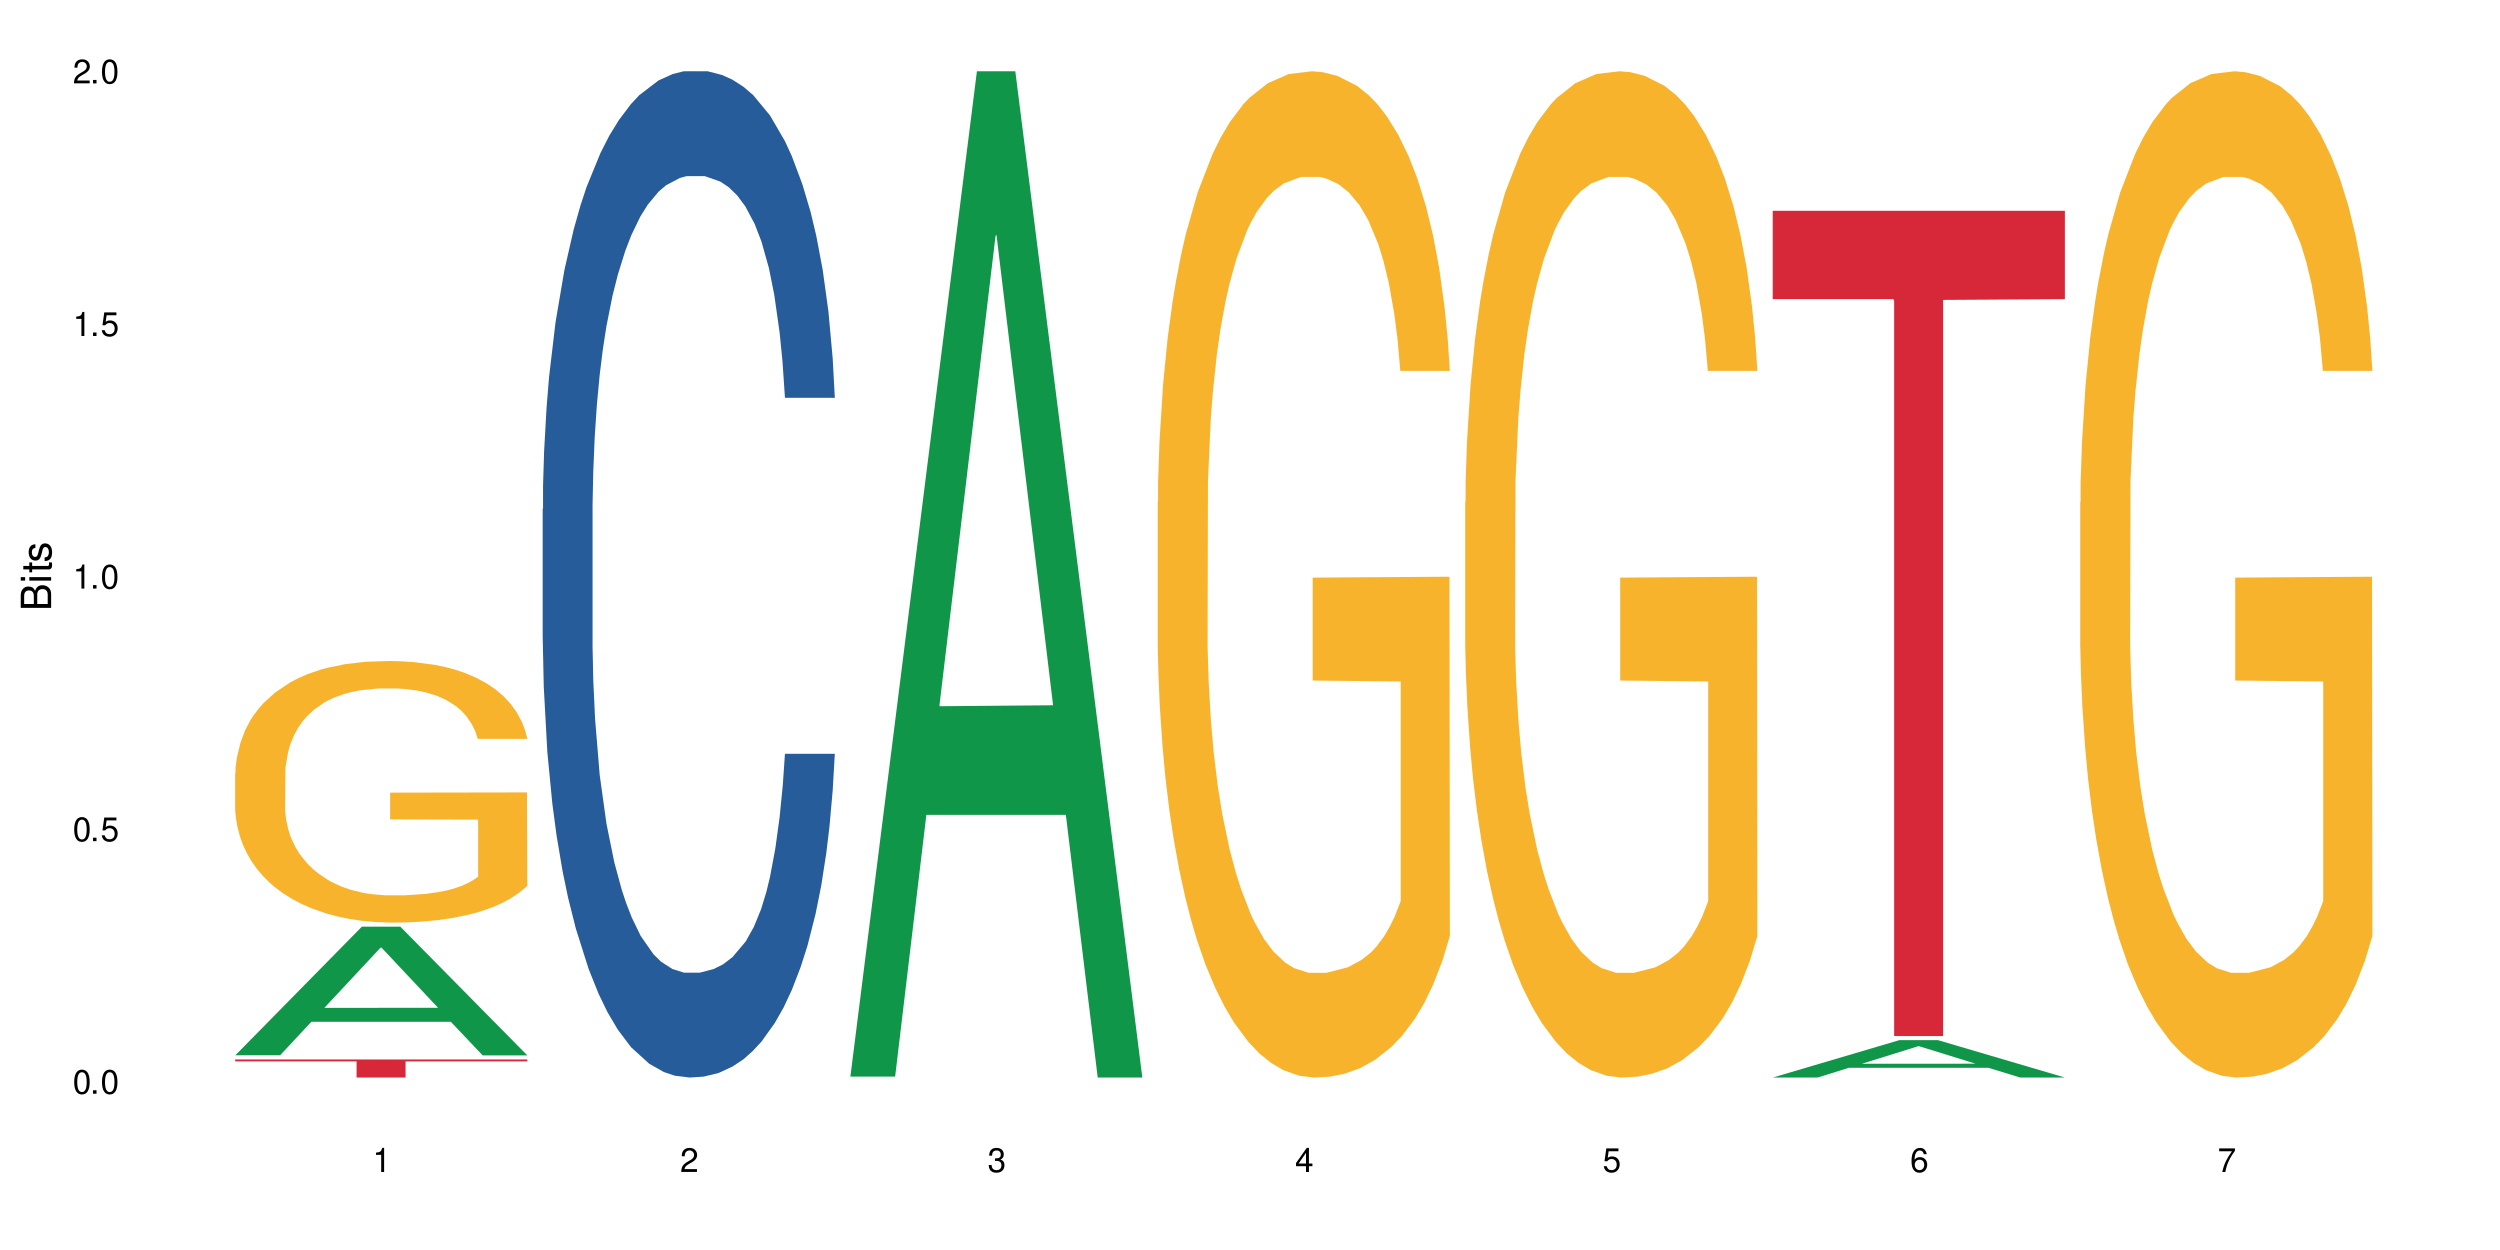 <?xml version="1.0" encoding="UTF-8"?>
<svg xmlns="http://www.w3.org/2000/svg" xmlns:xlink="http://www.w3.org/1999/xlink" width="720" height="360" viewBox="0 0 720 360">
<defs>
<g>
<g id="glyph-0-0">
</g>
<g id="glyph-0-1">
<path d="M 2.641 -6.938 C 2 -6.938 1.422 -6.656 1.078 -6.172 C 0.641 -5.562 0.406 -4.641 0.406 -3.359 C 0.406 -1.016 1.188 0.219 2.641 0.219 C 4.078 0.219 4.859 -1.016 4.859 -3.297 C 4.859 -4.641 4.656 -5.547 4.203 -6.172 C 3.844 -6.656 3.281 -6.938 2.641 -6.938 Z M 2.641 -6.188 C 3.547 -6.188 4 -5.25 4 -3.375 C 4 -1.406 3.562 -0.484 2.625 -0.484 C 1.734 -0.484 1.281 -1.438 1.281 -3.344 C 1.281 -5.25 1.734 -6.188 2.641 -6.188 Z M 2.641 -6.188 "/>
</g>
<g id="glyph-0-2">
<path d="M 1.828 -1 L 0.828 -1 L 0.828 0 L 1.828 0 Z M 1.828 -1 "/>
</g>
<g id="glyph-0-3">
<path d="M 4.562 -6.797 L 1.062 -6.797 L 0.547 -3.094 L 1.328 -3.094 C 1.719 -3.562 2.047 -3.734 2.578 -3.734 C 3.484 -3.734 4.062 -3.109 4.062 -2.094 C 4.062 -1.125 3.484 -0.531 2.578 -0.531 C 1.828 -0.531 1.375 -0.906 1.188 -1.672 L 0.328 -1.672 C 0.453 -1.109 0.547 -0.844 0.75 -0.594 C 1.125 -0.078 1.828 0.219 2.594 0.219 C 3.969 0.219 4.922 -0.781 4.922 -2.219 C 4.922 -3.562 4.031 -4.484 2.719 -4.484 C 2.25 -4.484 1.859 -4.359 1.469 -4.062 L 1.734 -5.969 L 4.562 -5.969 Z M 4.562 -6.797 "/>
</g>
<g id="glyph-0-4">
<path d="M 2.484 -4.938 L 2.484 0 L 3.328 0 L 3.328 -6.938 L 2.766 -6.938 C 2.469 -5.875 2.281 -5.734 0.984 -5.562 L 0.984 -4.938 Z M 2.484 -4.938 "/>
</g>
<g id="glyph-0-5">
<path d="M 4.859 -0.828 L 1.281 -0.828 C 1.359 -1.406 1.672 -1.781 2.5 -2.281 L 3.469 -2.828 C 4.406 -3.344 4.906 -4.062 4.906 -4.906 C 4.906 -5.484 4.672 -6.031 4.266 -6.406 C 3.859 -6.766 3.375 -6.938 2.719 -6.938 C 1.859 -6.938 1.219 -6.625 0.844 -6.031 C 0.609 -5.672 0.5 -5.234 0.484 -4.531 L 1.328 -4.531 C 1.359 -5.016 1.406 -5.281 1.531 -5.516 C 1.75 -5.938 2.188 -6.203 2.703 -6.203 C 3.469 -6.203 4.031 -5.641 4.031 -4.891 C 4.031 -4.344 3.719 -3.859 3.125 -3.516 L 2.234 -3 C 0.812 -2.172 0.406 -1.531 0.328 -0.016 L 4.859 -0.016 Z M 4.859 -0.828 "/>
</g>
<g id="glyph-0-6">
<path d="M 2.125 -3.188 L 2.578 -3.188 C 3.5 -3.188 3.984 -2.766 3.984 -1.922 C 3.984 -1.062 3.469 -0.531 2.594 -0.531 C 1.656 -0.531 1.203 -1 1.156 -2.016 L 0.312 -2.016 C 0.344 -1.453 0.438 -1.094 0.609 -0.781 C 0.953 -0.109 1.625 0.219 2.547 0.219 C 3.953 0.219 4.859 -0.625 4.859 -1.938 C 4.859 -2.828 4.516 -3.297 3.703 -3.594 C 4.344 -3.844 4.656 -4.328 4.656 -5.031 C 4.656 -6.219 3.875 -6.938 2.578 -6.938 C 1.203 -6.938 0.484 -6.172 0.453 -4.703 L 1.297 -4.703 C 1.312 -5.125 1.344 -5.359 1.453 -5.578 C 1.641 -5.969 2.062 -6.203 2.594 -6.203 C 3.344 -6.203 3.797 -5.75 3.797 -5 C 3.797 -4.516 3.609 -4.219 3.25 -4.047 C 3.016 -3.953 2.703 -3.922 2.125 -3.906 Z M 2.125 -3.188 "/>
</g>
<g id="glyph-0-7">
<path d="M 3.141 -1.672 L 3.141 0 L 3.984 0 L 3.984 -1.672 L 4.984 -1.672 L 4.984 -2.438 L 3.984 -2.438 L 3.984 -6.938 L 3.359 -6.938 L 0.266 -2.578 L 0.266 -1.672 Z M 3.141 -2.438 L 1 -2.438 L 3.141 -5.5 Z M 3.141 -2.438 "/>
</g>
<g id="glyph-0-8">
<path d="M 4.781 -5.125 C 4.609 -6.266 3.891 -6.938 2.844 -6.938 C 2.094 -6.938 1.422 -6.578 1.031 -5.953 C 0.594 -5.266 0.406 -4.422 0.406 -3.172 C 0.406 -2 0.578 -1.25 0.984 -0.641 C 1.359 -0.078 1.953 0.219 2.703 0.219 C 3.984 0.219 4.922 -0.75 4.922 -2.094 C 4.922 -3.375 4.062 -4.281 2.844 -4.281 C 2.172 -4.281 1.641 -4.031 1.281 -3.516 C 1.281 -5.234 1.828 -6.188 2.797 -6.188 C 3.391 -6.188 3.797 -5.797 3.938 -5.125 Z M 2.734 -3.531 C 3.547 -3.531 4.062 -2.953 4.062 -2.031 C 4.062 -1.156 3.484 -0.531 2.703 -0.531 C 1.922 -0.531 1.328 -1.188 1.328 -2.078 C 1.328 -2.938 1.906 -3.531 2.734 -3.531 Z M 2.734 -3.531 "/>
</g>
<g id="glyph-0-9">
<path d="M 4.984 -6.797 L 0.438 -6.797 L 0.438 -5.969 L 4.109 -5.969 C 2.5 -3.656 1.828 -2.234 1.328 0 L 2.219 0 C 2.594 -2.172 3.453 -4.047 4.984 -6.094 Z M 4.984 -6.797 "/>
</g>
<g id="glyph-1-0">
</g>
<g id="glyph-1-1">
<path d="M 0 -0.953 L 0 -4.891 C 0 -5.719 -0.234 -6.344 -0.734 -6.797 C -1.188 -7.234 -1.812 -7.469 -2.5 -7.469 C -3.547 -7.469 -4.188 -7 -4.625 -5.875 C -4.984 -6.688 -5.625 -7.094 -6.531 -7.094 C -7.172 -7.094 -7.734 -6.859 -8.141 -6.391 C -8.562 -5.922 -8.75 -5.344 -8.75 -4.5 L -8.75 -0.953 Z M -4.984 -2.062 L -7.766 -2.062 L -7.766 -4.219 C -7.766 -4.844 -7.688 -5.203 -7.453 -5.5 C -7.219 -5.812 -6.859 -5.969 -6.375 -5.969 C -5.891 -5.969 -5.531 -5.812 -5.297 -5.5 C -5.062 -5.203 -4.984 -4.844 -4.984 -4.219 Z M -0.984 -2.062 L -4 -2.062 L -4 -4.781 C -4 -5.766 -3.438 -6.359 -2.484 -6.359 C -1.547 -6.359 -0.984 -5.766 -0.984 -4.781 Z M -0.984 -2.062 "/>
</g>
<g id="glyph-1-2">
<path d="M -6.281 -1.797 L -6.281 -0.797 L 0 -0.797 L 0 -1.797 Z M -8.75 -1.797 L -8.75 -0.797 L -7.484 -0.797 L -7.484 -1.797 Z M -8.75 -1.797 "/>
</g>
<g id="glyph-1-3">
<path d="M -6.281 -3.047 L -6.281 -2.016 L -8.016 -2.016 L -8.016 -1.016 L -6.281 -1.016 L -6.281 -0.172 L -5.469 -0.172 L -5.469 -1.016 L -0.719 -1.016 C -0.078 -1.016 0.281 -1.453 0.281 -2.234 C 0.281 -2.5 0.25 -2.719 0.188 -3.047 L -0.641 -3.047 C -0.609 -2.906 -0.594 -2.766 -0.594 -2.562 C -0.594 -2.141 -0.719 -2.016 -1.156 -2.016 L -5.469 -2.016 L -5.469 -3.047 Z M -6.281 -3.047 "/>
</g>
<g id="glyph-1-4">
<path d="M -4.531 -5.25 C -5.766 -5.25 -6.469 -4.422 -6.469 -2.969 C -6.469 -1.516 -5.719 -0.562 -4.547 -0.562 C -3.562 -0.562 -3.094 -1.062 -2.734 -2.562 L -2.516 -3.484 C -2.344 -4.188 -2.094 -4.469 -1.641 -4.469 C -1.047 -4.469 -0.641 -3.875 -0.641 -3 C -0.641 -2.453 -0.797 -2 -1.062 -1.75 C -1.25 -1.594 -1.422 -1.531 -1.875 -1.469 L -1.875 -0.406 C -0.422 -0.453 0.281 -1.266 0.281 -2.922 C 0.281 -4.5 -0.5 -5.516 -1.719 -5.516 C -2.656 -5.516 -3.172 -4.984 -3.469 -3.734 L -3.703 -2.766 C -3.891 -1.953 -4.156 -1.609 -4.594 -1.609 C -5.188 -1.609 -5.547 -2.125 -5.547 -2.938 C -5.547 -3.75 -5.203 -4.172 -4.531 -4.203 Z M -4.531 -5.25 "/>
</g>
</g>
</defs>
<rect x="-72" y="-36" width="864" height="432" fill="rgb(100%, 100%, 100%)" fill-opacity="1"/>
<path fill-rule="nonzero" fill="rgb(6.275%, 58.824%, 28.235%)" fill-opacity="1" d="M 67.73 303.922 L 67.82 303.887 L 104.227 266.871 L 115.281 266.871 L 151.867 303.957 L 139.012 303.957 L 129.844 294.277 L 89.664 294.277 L 80.676 303.922 L 67.73 303.922 L 93.527 290.273 L 126.156 290.238 L 109.887 272.93 L 109.707 272.895 L 109.527 273 L 93.438 290.238 L 93.527 290.273 Z M 67.73 303.922 "/>
<path fill-rule="nonzero" fill="rgb(96.863%, 70.196%, 16.863%)" fill-opacity="1" d="M 67.73 222.637 L 67.832 222.57 L 67.832 221.191 L 68.242 218.098 L 69.27 213.832 L 70.605 210.324 L 72.039 207.57 L 72.965 206.125 L 74.504 204.062 L 75.836 202.547 L 79.223 199.453 L 83.531 196.562 L 85.891 195.324 L 88.559 194.152 L 92.355 192.848 L 94.102 192.367 L 99.438 191.266 L 105.488 190.578 L 112.16 190.371 L 115.238 190.438 L 119.441 190.715 L 125.188 191.473 L 128.473 192.16 L 131.039 192.848 L 133.707 193.742 L 136.988 195.117 L 140.066 196.77 L 142.527 198.418 L 144.992 200.484 L 147.043 202.684 L 148.789 205.094 L 150.328 207.984 L 151.25 210.391 L 151.867 212.801 L 137.605 212.801 L 136.785 210.391 L 135.859 208.535 L 134.32 206.262 L 132.781 204.613 L 131.242 203.305 L 128.371 201.516 L 125.906 200.414 L 122.828 199.453 L 119.855 198.832 L 116.469 198.418 L 114.414 198.281 L 108.977 198.281 L 104.055 198.766 L 101.18 199.312 L 99.129 199.863 L 96.254 200.898 L 94.512 201.723 L 93.484 202.273 L 90.406 204.406 L 88.355 206.332 L 87.227 207.641 L 85.789 209.703 L 84.762 211.562 L 83.633 214.312 L 83.02 216.375 L 82.199 221.055 L 82.094 233.438 L 82.402 236.055 L 83.02 238.875 L 83.84 241.352 L 85.07 243.965 L 86.301 245.961 L 88.457 248.645 L 90.305 250.434 L 91.742 251.602 L 94.512 253.461 L 95.641 254.078 L 98.309 255.316 L 101.078 256.281 L 104.465 257.105 L 107.027 257.52 L 111.133 257.863 L 116.363 257.863 L 122.52 257.449 L 126.422 256.902 L 129.09 256.352 L 130.832 255.867 L 132.988 255.113 L 134.527 254.422 L 135.961 253.668 L 137.707 252.496 L 137.707 236.055 L 112.363 235.984 L 112.363 228.281 L 151.762 228.211 L 151.867 255.113 L 149.711 256.969 L 147.043 258.758 L 144.48 260.133 L 141.812 261.305 L 138.016 262.609 L 134.938 263.438 L 130.215 264.398 L 125.906 265.02 L 121.395 265.434 L 117.391 265.637 L 112.672 265.707 L 108.465 265.57 L 103.949 265.156 L 100.359 264.605 L 97.074 263.918 L 93.793 263.023 L 89.688 261.578 L 87.02 260.41 L 84.25 258.965 L 81.48 257.246 L 79.016 255.387 L 77.375 253.941 L 75.734 252.289 L 73.988 250.227 L 72.348 247.887 L 71.117 245.754 L 69.988 243.348 L 69.168 241.078 L 68.348 237.98 L 67.938 235.504 L 67.73 233.371 Z M 67.73 222.637 "/>
<path fill-rule="nonzero" fill="rgb(83.922%, 15.686%, 22.353%)" fill-opacity="1" d="M 67.73 305.121 L 151.867 305.121 L 151.867 305.68 L 116.801 305.684 L 116.801 310.332 L 102.695 310.332 L 102.695 305.688 L 102.488 305.68 L 67.73 305.68 Z M 67.73 305.121 "/>
<path fill-rule="nonzero" fill="rgb(14.51%, 36.078%, 60%)" fill-opacity="1" d="M 156.293 146.621 L 156.398 146.355 L 156.398 140 L 156.703 129.934 L 157.422 117.215 L 158.141 108.477 L 159.988 92.844 L 162.555 77.746 L 165.223 66.09 L 167.172 59.203 L 168.914 53.902 L 172.918 44.102 L 175.48 39.07 L 178.25 34.566 L 181.637 30.062 L 184.102 27.414 L 189.641 23.176 L 193.746 21.32 L 196.926 20.527 L 203.801 20.527 L 207.902 21.586 L 210.879 22.91 L 214.164 25.031 L 216.934 27.414 L 221.754 33.242 L 226.066 40.66 L 228.016 44.898 L 231.094 53.109 L 233.453 61.055 L 235.094 67.945 L 236.941 77.746 L 238.582 89.668 L 239.812 103.176 L 240.43 114.566 L 226.066 114.566 L 225.348 103.973 L 224.527 95.758 L 222.988 84.898 L 221.449 77.215 L 219.293 69.535 L 217.344 64.5 L 214.676 59.469 L 212.316 56.289 L 209.855 53.902 L 207.492 52.316 L 202.98 50.727 L 197.746 50.727 L 195.797 51.254 L 191.797 53.375 L 189.641 55.23 L 186.562 58.938 L 184.406 62.383 L 181.844 67.68 L 180.098 72.184 L 177.945 79.07 L 176.406 85.164 L 174.66 93.906 L 173.633 100.527 L 172.711 107.945 L 171.891 116.688 L 171.273 125.957 L 170.863 135.762 L 170.66 145.297 L 170.66 186.355 L 170.863 195.895 L 171.379 207.02 L 172.711 223.18 L 174.66 237.219 L 176.918 248.344 L 179.074 256.293 L 180.305 260 L 181.945 264.238 L 184.512 269.535 L 188.203 274.836 L 190.359 276.953 L 193.641 279.074 L 197.027 280.133 L 201.543 280.133 L 205.543 279.074 L 208.211 277.75 L 210.98 275.629 L 214.777 271.125 L 217.137 266.887 L 219.191 261.855 L 220.73 256.82 L 221.754 252.582 L 223.293 244.371 L 224.527 235.363 L 225.449 226.094 L 226.066 217.086 L 240.43 217.086 L 239.812 227.684 L 238.891 238.012 L 237.969 245.695 L 236.531 254.969 L 234.891 263.18 L 232.527 272.449 L 230.578 278.543 L 228.016 285.168 L 225.656 290.199 L 223.09 294.703 L 219.293 300 L 216.832 302.648 L 214.164 305.035 L 210.98 307.152 L 206.98 309.008 L 202.672 310.066 L 198.668 310.332 L 194.359 309.801 L 191.18 308.742 L 186.973 306.359 L 181.738 301.59 L 177.945 296.559 L 174.969 291.523 L 172.402 286.227 L 169.531 279.074 L 165.836 267.418 L 163.578 258.41 L 162.039 250.992 L 160.297 240.664 L 159.066 231.391 L 157.629 216.555 L 156.602 197.746 L 156.293 183.18 Z M 156.293 146.621 "/>
<path fill-rule="nonzero" fill="rgb(6.275%, 58.824%, 28.235%)" fill-opacity="1" d="M 244.859 310.059 L 244.949 309.789 L 281.352 20.527 L 292.41 20.527 L 328.992 310.332 L 316.141 310.332 L 306.969 234.684 L 266.789 234.684 L 257.801 310.059 L 244.859 310.059 L 270.656 203.391 L 303.285 203.117 L 287.016 67.875 L 286.836 67.602 L 286.656 68.418 L 270.566 203.117 L 270.656 203.391 Z M 244.859 310.059 "/>
<path fill-rule="nonzero" fill="rgb(96.863%, 70.196%, 16.863%)" fill-opacity="1" d="M 333.422 144.652 L 333.523 144.387 L 333.523 139.094 L 333.934 127.184 L 334.961 110.777 L 336.293 97.277 L 337.73 86.691 L 338.652 81.133 L 340.191 73.195 L 341.527 67.371 L 344.914 55.461 L 349.223 44.348 L 351.582 39.582 L 354.25 35.082 L 358.047 30.055 L 359.789 28.203 L 365.125 23.965 L 371.18 21.32 L 377.848 20.527 L 380.926 20.789 L 385.133 21.848 L 390.879 24.762 L 394.164 27.406 L 396.727 30.055 L 399.395 33.496 L 402.68 38.789 L 405.758 45.141 L 408.219 51.492 L 410.684 59.43 L 412.734 67.902 L 414.477 77.164 L 416.016 88.281 L 416.941 97.543 L 417.555 106.805 L 403.293 106.805 L 402.473 97.543 L 401.551 90.398 L 400.012 81.664 L 398.473 75.312 L 396.934 70.281 L 394.059 63.402 L 391.598 59.168 L 388.52 55.461 L 385.543 53.078 L 382.156 51.492 L 380.105 50.961 L 374.668 50.961 L 369.742 52.816 L 366.871 54.934 L 364.816 57.051 L 361.945 61.02 L 360.199 64.195 L 359.176 66.312 L 356.098 74.516 L 354.043 81.93 L 352.914 86.957 L 351.48 94.898 L 350.453 102.043 L 349.324 112.629 L 348.711 120.57 L 347.887 138.566 L 347.785 186.207 L 348.094 196.262 L 348.711 207.113 L 349.531 216.641 L 350.762 226.699 L 351.992 234.375 L 354.148 244.695 L 355.992 251.578 L 357.43 256.078 L 360.199 263.223 L 361.328 265.605 L 363.996 270.367 L 366.766 274.074 L 370.152 277.25 L 372.719 278.836 L 376.824 280.16 L 382.055 280.16 L 388.211 278.574 L 392.109 276.457 L 394.777 274.34 L 396.523 272.484 L 398.676 269.574 L 400.215 266.926 L 401.652 264.016 L 403.398 259.516 L 403.398 196.262 L 378.055 195.996 L 378.055 166.355 L 417.453 166.09 L 417.555 269.574 L 415.402 276.719 L 412.734 283.602 L 410.168 288.895 L 407.5 293.395 L 403.703 298.422 L 400.625 301.598 L 395.906 305.305 L 391.598 307.688 L 387.082 309.273 L 383.082 310.066 L 378.363 310.332 L 374.156 309.805 L 369.641 308.215 L 366.051 306.098 L 362.766 303.453 L 359.484 300.012 L 355.379 294.453 L 352.711 289.953 L 349.941 284.395 L 347.172 277.777 L 344.707 270.633 L 343.066 265.074 L 341.426 258.723 L 339.68 250.781 L 338.039 241.785 L 336.809 233.578 L 335.68 224.316 L 334.859 215.582 L 334.035 203.672 L 333.625 194.145 L 333.422 185.941 Z M 333.422 144.652 "/>
<path fill-rule="nonzero" fill="rgb(96.863%, 70.196%, 16.863%)" fill-opacity="1" d="M 421.984 144.652 L 422.086 144.387 L 422.086 139.094 L 422.496 127.184 L 423.523 110.777 L 424.859 97.277 L 426.293 86.691 L 427.219 81.133 L 428.758 73.195 L 430.09 67.371 L 433.477 55.461 L 437.785 44.348 L 440.145 39.582 L 442.812 35.082 L 446.609 30.055 L 448.355 28.203 L 453.688 23.965 L 459.742 21.32 L 466.41 20.527 L 469.488 20.789 L 473.695 21.848 L 479.441 24.762 L 482.727 27.406 L 485.293 30.055 L 487.957 33.496 L 491.242 38.789 L 494.32 45.141 L 496.781 51.492 L 499.246 59.43 L 501.297 67.902 L 503.043 77.164 L 504.582 88.281 L 505.504 97.543 L 506.121 106.805 L 491.859 106.805 L 491.035 97.543 L 490.113 90.398 L 488.574 81.664 L 487.035 75.312 L 485.496 70.281 L 482.625 63.402 L 480.16 59.168 L 477.082 55.461 L 474.105 53.078 L 470.723 51.492 L 468.668 50.961 L 463.23 50.961 L 458.305 52.816 L 455.434 54.934 L 453.383 57.051 L 450.508 61.02 L 448.766 64.195 L 447.738 66.312 L 444.66 74.516 L 442.609 81.93 L 441.48 86.957 L 440.043 94.898 L 439.016 102.043 L 437.887 112.629 L 437.273 120.57 L 436.453 138.566 L 436.348 186.207 L 436.656 196.262 L 437.273 207.113 L 438.094 216.641 L 439.324 226.699 L 440.555 234.375 L 442.711 244.695 L 444.559 251.578 L 445.992 256.078 L 448.766 263.223 L 449.895 265.605 L 452.562 270.367 L 455.332 274.074 L 458.715 277.25 L 461.281 278.836 L 465.387 280.16 L 470.617 280.16 L 476.773 278.574 L 480.676 276.457 L 483.34 274.34 L 485.086 272.484 L 487.242 269.574 L 488.781 266.926 L 490.215 264.016 L 491.961 259.516 L 491.961 196.262 L 466.617 195.996 L 466.617 166.355 L 506.016 166.09 L 506.121 269.574 L 503.965 276.719 L 501.297 283.602 L 498.73 288.895 L 496.066 293.395 L 492.27 298.422 L 489.191 301.598 L 484.469 305.305 L 480.16 307.688 L 475.645 309.273 L 471.645 310.066 L 466.926 310.332 L 462.719 309.805 L 458.203 308.215 L 454.613 306.098 L 451.328 303.453 L 448.047 300.012 L 443.941 294.453 L 441.273 289.953 L 438.504 284.395 L 435.734 277.777 L 433.27 270.633 L 431.629 265.074 L 429.988 258.723 L 428.242 250.781 L 426.602 241.785 L 425.371 233.578 L 424.242 224.316 L 423.422 215.582 L 422.602 203.672 L 422.191 194.145 L 421.984 185.941 Z M 421.984 144.652 "/>
<path fill-rule="nonzero" fill="rgb(6.275%, 58.824%, 28.235%)" fill-opacity="1" d="M 510.547 310.324 L 510.637 310.312 L 547.043 299.555 L 558.098 299.555 L 594.684 310.332 L 581.828 310.332 L 572.66 307.52 L 532.48 307.52 L 523.492 310.324 L 510.547 310.324 L 536.348 306.355 L 568.977 306.344 L 552.707 301.316 L 552.527 301.305 L 552.348 301.336 L 536.258 306.344 L 536.348 306.355 Z M 510.547 310.324 "/>
<path fill-rule="nonzero" fill="rgb(83.922%, 15.686%, 22.353%)" fill-opacity="1" d="M 510.547 60.711 L 594.684 60.711 L 594.684 86.152 L 559.617 86.375 L 559.617 298.391 L 545.512 298.391 L 545.512 86.598 L 545.305 86.152 L 510.547 86.152 Z M 510.547 60.711 "/>
<path fill-rule="nonzero" fill="rgb(96.863%, 70.196%, 16.863%)" fill-opacity="1" d="M 599.113 144.652 L 599.215 144.387 L 599.215 139.094 L 599.625 127.184 L 600.652 110.777 L 601.984 97.277 L 603.422 86.691 L 604.344 81.133 L 605.883 73.195 L 607.219 67.371 L 610.602 55.461 L 614.914 44.348 L 617.273 39.582 L 619.941 35.082 L 623.738 30.055 L 625.48 28.203 L 630.816 23.965 L 636.871 21.32 L 643.539 20.527 L 646.617 20.789 L 650.824 21.848 L 656.57 24.762 L 659.852 27.406 L 662.418 30.055 L 665.086 33.496 L 668.367 38.789 L 671.445 45.141 L 673.91 51.492 L 676.371 59.43 L 678.426 67.902 L 680.168 77.164 L 681.707 88.281 L 682.633 97.543 L 683.246 106.805 L 668.984 106.805 L 668.164 97.543 L 667.242 90.398 L 665.703 81.664 L 664.164 75.312 L 662.625 70.281 L 659.75 63.402 L 657.289 59.168 L 654.211 55.461 L 651.234 53.078 L 647.848 51.492 L 645.797 50.961 L 640.359 50.961 L 635.434 52.816 L 632.559 54.934 L 630.508 57.051 L 627.637 61.02 L 625.891 64.195 L 624.863 66.312 L 621.785 74.516 L 619.734 81.93 L 618.605 86.957 L 617.168 94.898 L 616.145 102.043 L 615.016 112.629 L 614.398 120.57 L 613.578 138.566 L 613.477 186.207 L 613.785 196.262 L 614.398 207.113 L 615.219 216.641 L 616.453 226.699 L 617.684 234.375 L 619.836 244.695 L 621.684 251.578 L 623.121 256.078 L 625.891 263.223 L 627.02 265.605 L 629.688 270.367 L 632.457 274.074 L 635.844 277.25 L 638.41 278.836 L 642.512 280.16 L 647.746 280.16 L 653.902 278.574 L 657.801 276.457 L 660.469 274.34 L 662.211 272.484 L 664.367 269.574 L 665.906 266.926 L 667.344 264.016 L 669.086 259.516 L 669.086 196.262 L 643.742 195.996 L 643.742 166.355 L 683.145 166.09 L 683.246 269.574 L 681.094 276.719 L 678.426 283.602 L 675.859 288.895 L 673.191 293.395 L 669.395 298.422 L 666.316 301.598 L 661.598 305.305 L 657.289 307.688 L 652.773 309.273 L 648.773 310.066 L 644.051 310.332 L 639.844 309.805 L 635.332 308.215 L 631.738 306.098 L 628.457 303.453 L 625.172 300.012 L 621.07 294.453 L 618.402 289.953 L 615.629 284.395 L 612.859 277.777 L 610.398 270.633 L 608.758 265.074 L 607.113 258.723 L 605.371 250.781 L 603.73 241.785 L 602.496 233.578 L 601.367 224.316 L 600.547 215.582 L 599.727 203.672 L 599.316 194.145 L 599.113 185.941 Z M 599.113 144.652 "/>
<g fill="rgb(0%, 0%, 0%)" fill-opacity="1">
<use xlink:href="#glyph-0-1" x="20.965" y="314.993"/>
<use xlink:href="#glyph-0-2" x="25.965" y="314.993"/>
<use xlink:href="#glyph-0-1" x="28.965" y="314.993"/>
</g>
<g fill="rgb(0%, 0%, 0%)" fill-opacity="1">
<use xlink:href="#glyph-0-1" x="20.965" y="242.251"/>
<use xlink:href="#glyph-0-2" x="25.965" y="242.251"/>
<use xlink:href="#glyph-0-3" x="28.965" y="242.251"/>
</g>
<g fill="rgb(0%, 0%, 0%)" fill-opacity="1">
<use xlink:href="#glyph-0-4" x="20.965" y="169.509"/>
<use xlink:href="#glyph-0-2" x="25.965" y="169.509"/>
<use xlink:href="#glyph-0-1" x="28.965" y="169.509"/>
</g>
<g fill="rgb(0%, 0%, 0%)" fill-opacity="1">
<use xlink:href="#glyph-0-4" x="20.965" y="96.767"/>
<use xlink:href="#glyph-0-2" x="25.965" y="96.767"/>
<use xlink:href="#glyph-0-3" x="28.965" y="96.767"/>
</g>
<g fill="rgb(0%, 0%, 0%)" fill-opacity="1">
<use xlink:href="#glyph-0-5" x="20.965" y="24.024"/>
<use xlink:href="#glyph-0-2" x="25.965" y="24.024"/>
<use xlink:href="#glyph-0-1" x="28.965" y="24.024"/>
</g>
<g fill="rgb(0%, 0%, 0%)" fill-opacity="1">
<use xlink:href="#glyph-0-4" x="107.297" y="337.532"/>
</g>
<g fill="rgb(0%, 0%, 0%)" fill-opacity="1">
<use xlink:href="#glyph-0-5" x="195.863" y="337.532"/>
</g>
<g fill="rgb(0%, 0%, 0%)" fill-opacity="1">
<use xlink:href="#glyph-0-6" x="284.426" y="337.532"/>
</g>
<g fill="rgb(0%, 0%, 0%)" fill-opacity="1">
<use xlink:href="#glyph-0-7" x="372.988" y="337.532"/>
</g>
<g fill="rgb(0%, 0%, 0%)" fill-opacity="1">
<use xlink:href="#glyph-0-3" x="461.551" y="337.532"/>
</g>
<g fill="rgb(0%, 0%, 0%)" fill-opacity="1">
<use xlink:href="#glyph-0-8" x="550.117" y="337.532"/>
</g>
<g fill="rgb(0%, 0%, 0%)" fill-opacity="1">
<use xlink:href="#glyph-0-9" x="638.68" y="337.532"/>
</g>
<g fill="rgb(0%, 0%, 0%)" fill-opacity="1">
<use xlink:href="#glyph-1-1" x="14.725" y="176.012"/>
<use xlink:href="#glyph-1-2" x="14.725" y="168.012"/>
<use xlink:href="#glyph-1-3" x="14.725" y="165.012"/>
<use xlink:href="#glyph-1-4" x="14.725" y="162.012"/>
</g>
</svg>
